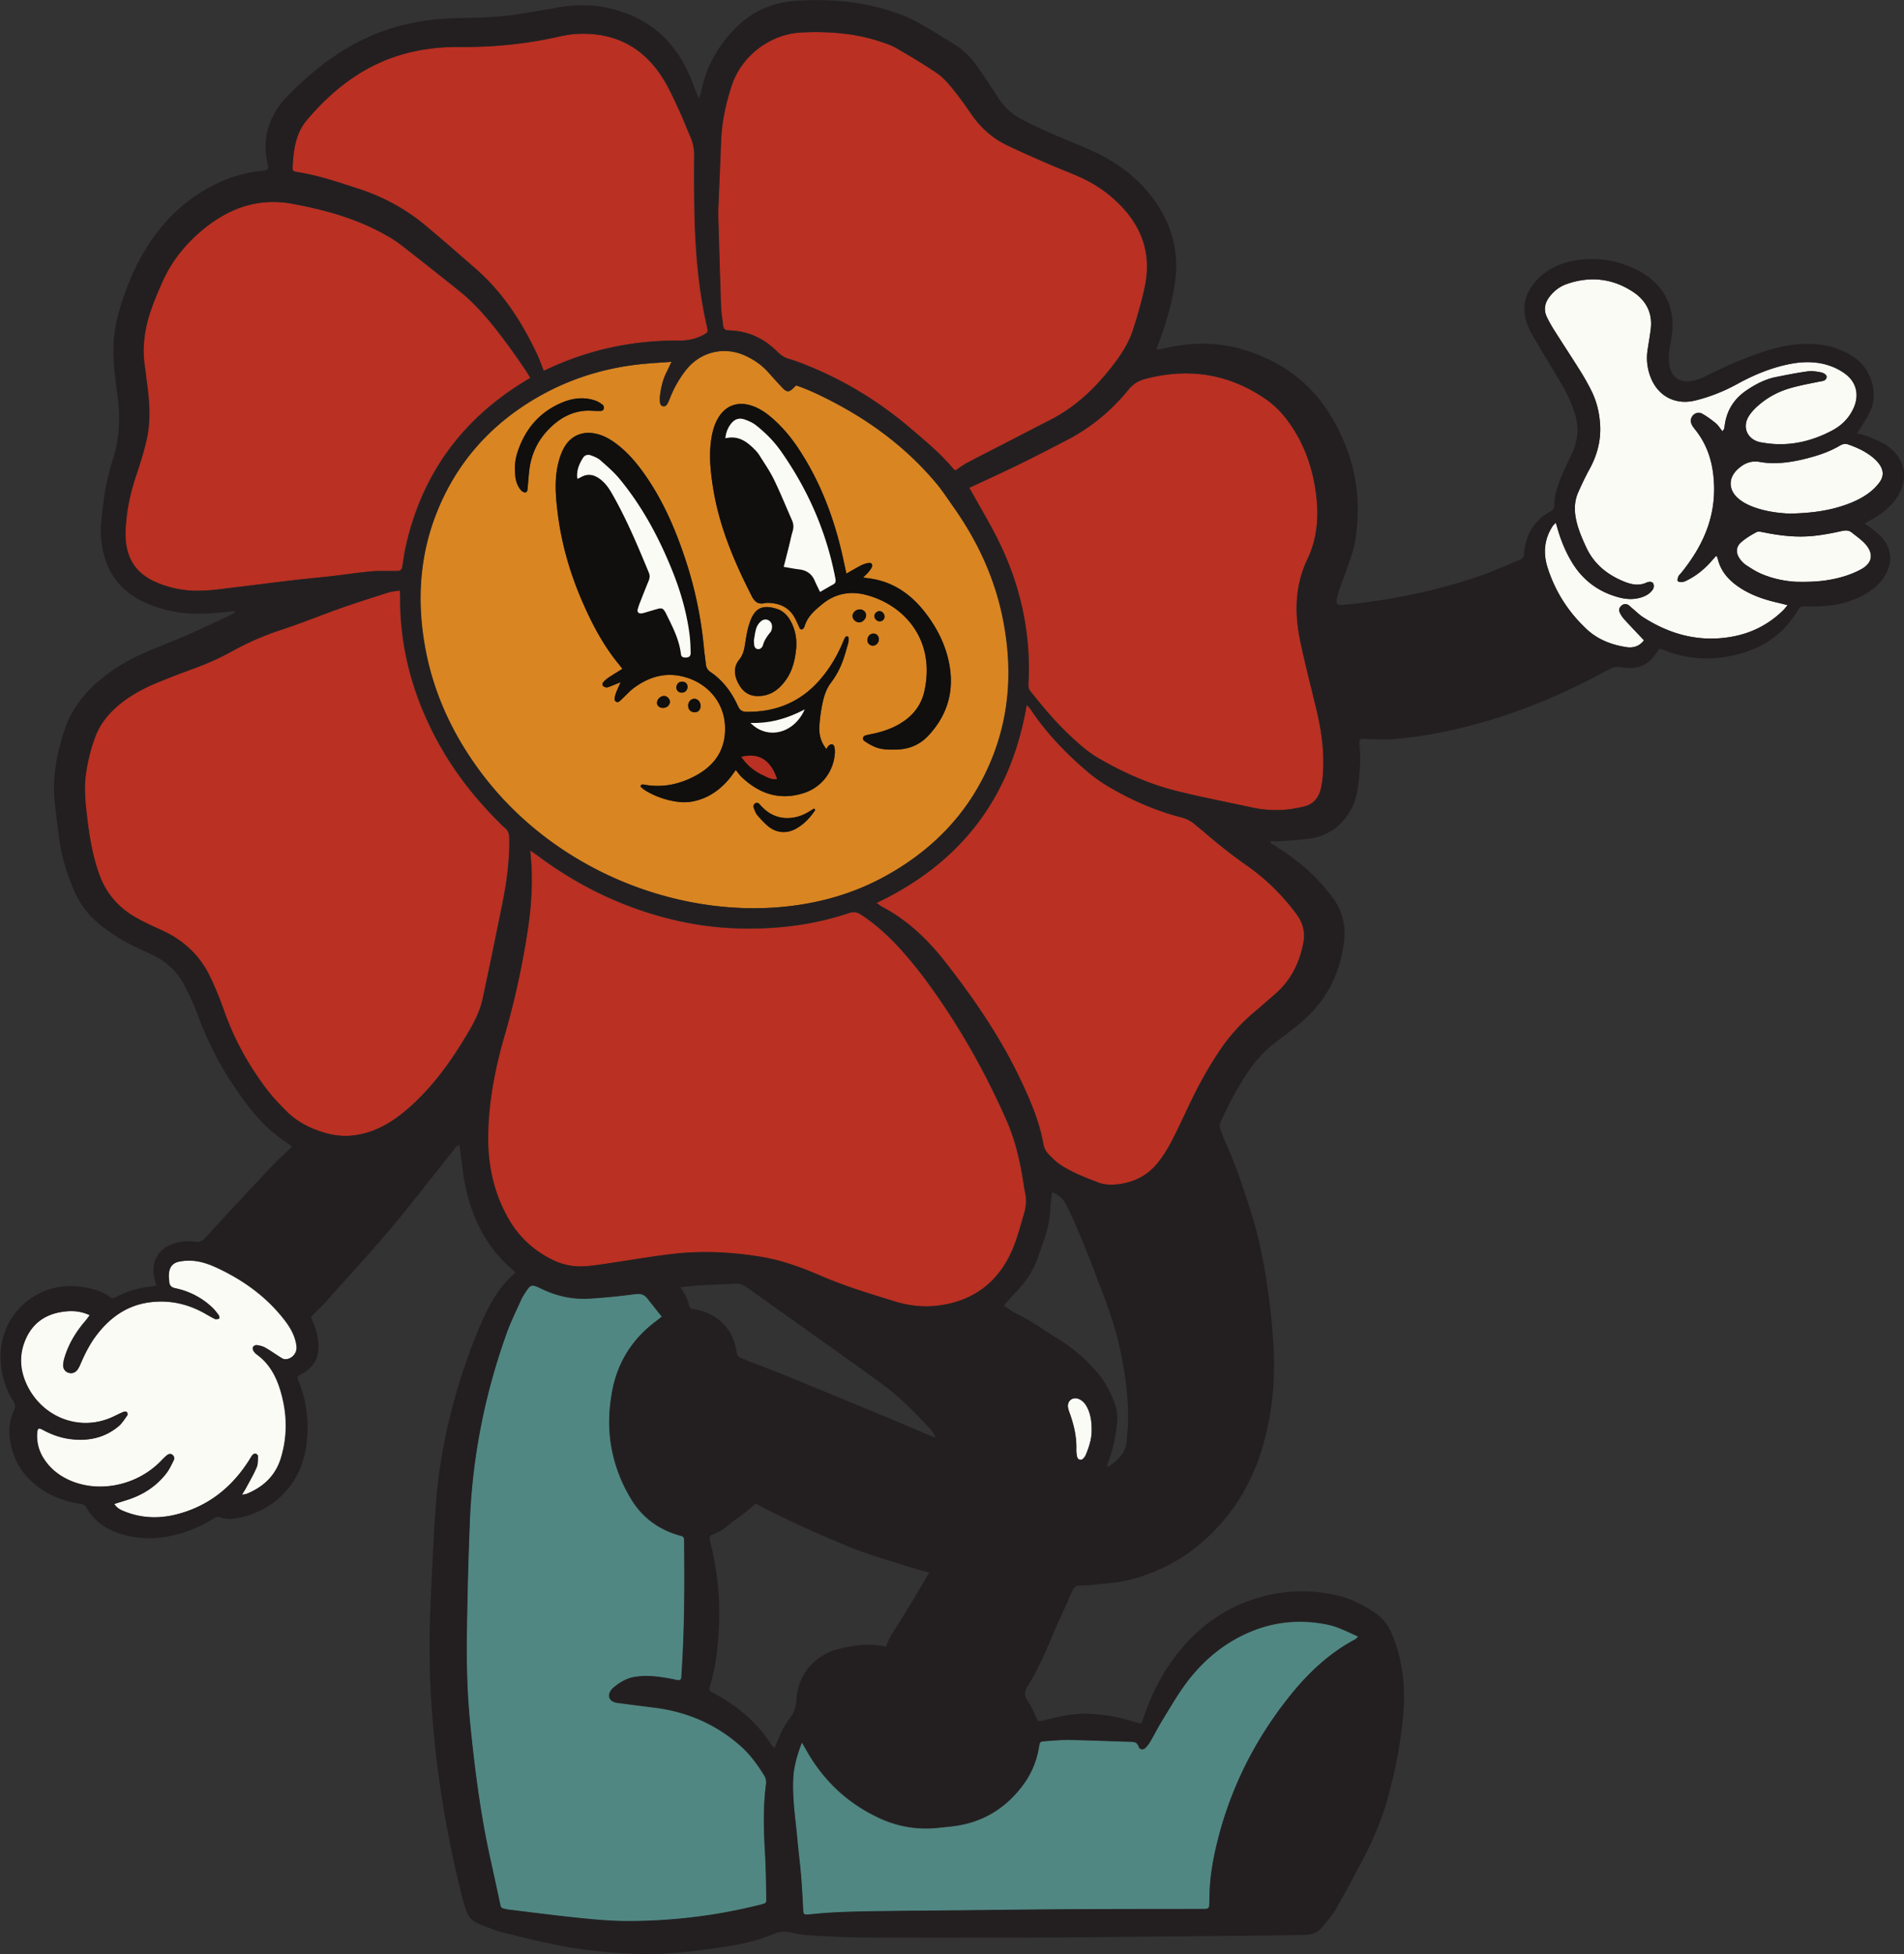 <svg xmlns="http://www.w3.org/2000/svg" width="325.658" height="334.183" viewBox="0 0 325.658 334.183"><rect x="0" y="0" width="325.658" height="334.183" fill="#333333" stroke="none"/><defs><clipPath id="a" clipPathUnits="userSpaceOnUse"><path d="M-369.182 134.32H1376.47v-350.252H-369.182Z"/></clipPath><clipPath id="b" clipPathUnits="userSpaceOnUse"><path d="M-351.634 205.391h1745.652v-350.253H-351.634Z"/></clipPath><clipPath id="c" clipPathUnits="userSpaceOnUse"><path d="M-346.215 151.39h1745.652v-350.252H-346.215Z"/></clipPath><clipPath id="d" clipPathUnits="userSpaceOnUse"><path d="M-373.625 85.555h1745.652v-350.253H-373.625Z"/></clipPath><clipPath id="e" clipPathUnits="userSpaceOnUse"><path d="M-379.029 281.577h1745.652V-68.676H-379.029Z"/></clipPath><clipPath id="f" clipPathUnits="userSpaceOnUse"><path d="M-318.457 118.276h1745.652v-350.253H-318.457Z"/></clipPath><clipPath id="g" clipPathUnits="userSpaceOnUse"><path d="M-447.722 126.252H1297.93v-350.253H-447.722Z"/></clipPath><clipPath id="h" clipPathUnits="userSpaceOnUse"><path d="M-435.518 150.705h1745.652v-350.253H-435.518Z"/></clipPath><clipPath id="i" clipPathUnits="userSpaceOnUse"><path d="M-319.058 65.928h1745.652v-350.253H-319.058Z"/></clipPath><clipPath id="j" clipPathUnits="userSpaceOnUse"><path d="M-403.108 278.084h1745.652V-72.17H-403.108Z"/></clipPath><clipPath id="k" clipPathUnits="userSpaceOnUse"><path d="M-503.81 119.038h1745.652v-350.253H-503.81Z"/></clipPath><clipPath id="l" clipPathUnits="userSpaceOnUse"><path d="M-317.43 213.217h1745.652v-350.254H-317.43Z"/></clipPath><clipPath id="m" clipPathUnits="userSpaceOnUse"><path d="M-521.36 102.701h1745.652v-350.253H-521.36Z"/></clipPath><clipPath id="n" clipPathUnits="userSpaceOnUse"><path d="M-517.202 111.953H1228.45V-238.3H-517.202Z"/></clipPath><clipPath id="o" clipPathUnits="userSpaceOnUse"><path d="M-420.821 225.785H1324.83v-350.253H-420.821Z"/></clipPath><clipPath id="p" clipPathUnits="userSpaceOnUse"><path d="M-369.338 125.055h1745.652v-350.253H-369.338Z"/></clipPath><clipPath id="q" clipPathUnits="userSpaceOnUse"><path d="M-374.655 98.232h1745.652V-252.02H-374.655Z"/></clipPath><clipPath id="r" clipPathUnits="userSpaceOnUse"><path d="M-379.747 124.914h1745.652V-225.34H-379.747Z"/></clipPath><clipPath id="s" clipPathUnits="userSpaceOnUse"><path d="M-356.863 96.534H1388.79V-253.72H-356.863Z"/></clipPath><clipPath id="t" clipPathUnits="userSpaceOnUse"><path d="M-384.794 147.881h1745.652v-350.253H-384.794Z"/></clipPath><clipPath id="u" clipPathUnits="userSpaceOnUse"><path d="M-392.01 122.725h1745.652v-350.253H-392.01Z"/></clipPath><clipPath id="v" clipPathUnits="userSpaceOnUse"><path d="M-370.771 134.44H1374.88v-350.253H-370.771Z"/></clipPath><clipPath id="w" clipPathUnits="userSpaceOnUse"><path d="M-365.897 134.645h1745.652v-350.253H-365.897Z"/></clipPath><clipPath id="x" clipPathUnits="userSpaceOnUse"><path d="M-392.177 125.906h1745.652v-350.253H-392.177Z"/></clipPath><clipPath id="y" clipPathUnits="userSpaceOnUse"><path d="M-369.1 131.947h1745.652v-350.253H-369.1Z"/></clipPath><clipPath id="z" clipPathUnits="userSpaceOnUse"><path d="M-394.371 122.98H1351.28v-350.254H-394.371Z"/></clipPath><clipPath id="A" clipPathUnits="userSpaceOnUse"><path d="M-357.928 102.894h1745.652V-247.36H-357.928Z"/></clipPath><clipPath id="B" clipPathUnits="userSpaceOnUse"><path d="M-384.131 134.841H1361.52v-350.253H-384.131Z"/></clipPath><clipPath id="C" clipPathUnits="userSpaceOnUse"><path d="M-378.8 143.28h1745.653v-350.254H-378.8Z"/></clipPath><clipPath id="D" clipPathUnits="userSpaceOnUse"><path d="M-377.672 101.456H1367.98v-350.253H-377.672Z"/></clipPath><clipPath id="E" clipPathUnits="userSpaceOnUse"><path d="M-378.572 123.497H1367.08v-350.253H-378.572Z"/></clipPath><clipPath id="F" clipPathUnits="userSpaceOnUse"><path d="M-522.024 105.691h1745.652v-350.253H-522.024Z"/></clipPath></defs><path d="M0 0c.01.492.406.886.848.846.445-.041.769-.464.741-.966-.027-.486-.329-.779-.783-.76C.301-.858-.011-.518 0 0m-1.512 2.305c.01.462.353.773.809.734.38-.032.627-.297.621-.666-.007-.457-.36-.779-.808-.736-.378.037-.63.307-.622.668M-4.001.36c.021.469.541.912.995.847.36-.052.685-.436.663-.782-.029-.439-.446-.771-.941-.749-.433.019-.734.307-.717.684m3.614 18.456A51 51 0 0 0 2.021 7.371c.061-.679.17-1.354.24-2.033.045-.437.187-.778.579-1.043C4.46 3.201 5.58 1.683 6.378-.073c.233-.514.513-.748 1.092-.755 3.74-.049 6.91 1.23 9.386 4.055 1.256 1.433 2.237 3.061 2.978 4.825.102.244.204.492.339.718.039.065.195.081.296.079.04-.001.11-.115.11-.177.003-.226.024-.465-.039-.676-.28-.942-.519-1.905-.903-2.805a10.6 10.6 0 0 0-1.302-2.263c-.675-.884-.954-1.891-1.156-2.93a20 20 0 0 1-.346-2.708c-.06-1.04.195-2.016.899-2.89.112.169.174.303.271.401.315.318.669.254.762-.147.059-.254.076-.527.058-.787-.169-2.404-1.741-4.415-4.032-5.13-3.067-.957-5.67-.082-7.929 2.067-.27.257-.482.576-.755.907-.293-.402-.502-.718-.74-1.011-1.258-1.551-2.807-2.638-4.804-3.028-.799-.156-1.587-.112-2.374.031a10.8 10.8 0 0 0-3.606 1.33c-.224.134-.427.306-.628.475-.042.035-.057.143-.037.201.02.057.094.112.157.132.067.023.15.015.223.001 2.334-.443 4.512-.002 6.594 1.102C3.486-7.68 4.864-5.584 4.726-2.615 4.595.206 2.755 2.558.022 3.493c-2.6.89-4.935.296-7.065-1.316-.451-.341-.832-.774-1.246-1.163-.193-.181-.374-.38-.587-.531-.233-.165-.579.028-.563.32.015.259.08.524.17.769.14.383.32.751.602 1.397-.608-.245-.95-.389-1.296-.52-.177-.067-.367-.161-.544-.148a.7.7 0 0 0-.456.243c-.062.078-.028.317.051.407.198.224.428.431.677.598.564.378 1.147.728 1.795 1.135-.179.232-.325.432-.482.623-1.924 2.337-3.326 4.982-4.539 7.733-1.647 3.736-2.791 7.619-3.287 11.681-.254 2.078-.426 4.162.052 6.229.16.694.392 1.396.727 2.022.896 1.673 2.498 2.311 4.333 1.828.938-.246 1.746-.731 2.504-1.311 1.464-1.12 2.625-2.52 3.668-4.024 2.268-3.275 3.829-6.888 5.077-10.649m14.265-11.25c-.124-1.479-.407-3-1.346-4.315-.908-1.272-2.061-2.102-3.711-2.055-1.22.035-1.959.747-2.451 1.751-.479.978-.552 2.013.167 2.899.435.537.61 1.115.719 1.752.109.635.192 1.276.333 1.904.115.515.257 1.033.459 1.519.622 1.49 1.576 1.919 3.338 1.353.743-.239 1.299-.766 1.695-1.449.586-1.013.836-2.107.797-3.359m10.017 3.948c.028.33.404.625.727.569a.704.704 0 0 0 .567-.742c-.035-.371-.339-.606-.714-.552-.334.049-.609.392-.58.725m.565-3.056c-.011-.449-.368-.811-.788-.798a.706.706 0 0 0-.677.754c.021.458.359.798.791.797.392-.001.683-.326.674-.753M2.992 34.32c.144.868.376 1.704.816 2.47.956 1.667 2.54 2.251 4.378 1.635.953-.319 1.763-.873 2.517-1.517 1.367-1.167 2.501-2.536 3.489-4.032 2.665-4.038 4.379-8.471 5.487-13.157.216-.915.405-1.836.622-2.821.75.422 1.332.777 1.94 1.081.298.15.638.238.969.298.285.051.497-.261.366-.53a3.2 3.2 0 0 0-.44-.653c-.186-.221-.407-.412-.694-.698.619-.095 1.102-.145 1.574-.245 2.736-.58 4.805-2.17 6.468-4.344 1.328-1.736 2.334-3.652 2.856-5.776.917-3.731.134-7.068-2.513-9.908-1.12-1.202-2.533-1.77-4.161-1.798-.91-.015-1.833-.018-2.691.336a7.2 7.2 0 0 0-1.374.773c-.291.204-.195.602.153.704.435.127.887.193 1.328.299 1.453.347 2.814.894 3.996 1.833a6.16 6.16 0 0 1 2.243 3.601c1.445 6.681-2.763 11.126-7.623 12.327-1.956.483-3.845.13-5.468-1.197-.976-.797-1.931-1.602-2.302-2.883a.74.74 0 0 0-.258-.356c-.06-.046-.227-.018-.299.038-.079.062-.103.193-.151.294-.195.409-.365.832-.59 1.224-.735 1.275-1.908 1.781-3.324 1.828a1.7 1.7 0 0 1-.454-.029c-.831-.201-1.303.131-1.691.891-2.272 4.442-4.2 9.002-4.978 13.971-.329 2.103-.544 4.214-.191 6.341m18.097-22.875c-.014.439.374.822.877.865.435.038.842-.3.862-.715.021-.432-.385-.904-.813-.943-.466-.043-.911.339-.926.793m-7.17-27.213c-1.293-.751-2.662-.618-3.786.368-.453.398-.862.852-1.259 1.309-.167.193-.271.451-.368.694-.113.282-.232.618.08.828.344.231.543-.083.745-.304 1.065-1.167 2.379-1.731 3.959-1.548.833.097 1.611.404 2.322.861.179.115.362.222.544.334l.148-.192c-.629-.945-1.389-1.772-2.385-2.35M-20.399 30.08c-.085-.753-.131-1.51-.201-2.264-.022-.226-.052-.515-.334-.504-.189.008-.42.158-.548.314-.418.51-.629 1.126-.695 1.775-.1.985-.068 1.966.234 2.925.963 3.064 2.843 5.317 5.846 6.549 1.37.562 2.791.709 4.217.206.347-.122.672-.341.96-.573.104-.084.117-.352.079-.513-.025-.101-.22-.22-.344-.227-.377-.021-.756.009-1.134.019-2.154.138-3.907-.734-5.404-2.197-1.545-1.513-2.433-3.361-2.676-5.51m17.607 12.647c.187.364.353.74.64 1.344-1.43-.107-2.637-.17-3.838-.293-4.783-.492-9.288-1.888-13.448-4.304-6.017-3.494-10.396-8.439-12.93-14.943-2.107-5.411-2.448-11.006-1.483-16.689 1.058-6.225 3.672-11.782 7.484-16.78 9.275-12.161 24.765-18.291 38.72-16.89 4.622.465 9.008 1.734 13.075 4 6.209 3.461 10.847 8.362 13.528 15.001 2.377 5.886 2.633 11.942 1.369 18.115-1.068 5.217-3.288 9.912-6.351 14.235-.702.99-1.363 2.016-2.14 2.944-3.731 4.46-8.286 7.885-13.432 10.548-1.482.766-2.986 1.487-4.549 2.023-.09-.068-.158-.106-.207-.159-.712-.765-.973-.783-1.643-.067q-.893.957-1.763 1.936c-.797.893-1.761 1.554-2.834 2.064-2.726 1.296-5.81.589-7.688-1.767a14.1 14.1 0 0 1-2-3.43c-.101-.245-.189-.497-.307-.734-.136-.271-.293-.59-.657-.513-.363.077-.384.433-.403.736-.015.226-.004.456.026.681.134 1.02.357 2.016.831 2.942" clip-path="url(#a)" style="fill:#d98522;fill-opacity:1;fill-rule:nonzero;stroke:none" transform="matrix(1.333 0 0 -1.333 117.704 120.618)"/><path d="M0 0a8.3 8.3 0 0 1 2.591-.823c1.183-.167 2.354-.02 3.516.145 3.006.425 5.998.955 9.01 1.332 3.942.494 7.882.323 11.799-.329 2.678-.445 5.203-1.381 7.68-2.452 3.073-1.327 6.271-2.288 9.46-3.27 1.942-.598 3.925-.785 5.963-.469 4.068.631 7.024 2.816 8.809 6.454.812 1.652 1.267 3.488 1.796 5.267.258.865.341 1.785.148 2.705-.148.705-.238 1.421-.36 2.131-.419 2.438-1.008 4.829-2.006 7.102-2.68 6.103-5.936 11.882-9.831 17.292a58 58 0 0 1-3.323 4.191c-1.624 1.865-3.419 3.554-5.493 4.931-.521.346-.97.441-1.583.235-3.29-1.106-6.675-1.715-10.144-1.919-4.046-.237-8.04.048-11.989.956C9.511 44.98 3.59 47.788-1.77 51.798c-.269.201-.552.381-.974.672.068-.9.136-1.576.167-2.254.125-2.819-.117-5.623-.554-8.397a106 106 0 0 0-2.903-13.106c-1.221-4.204-2.061-8.484-2.109-12.883-.042-3.788.734-7.379 2.655-10.694C-4.17 2.862-2.335 1.175 0 0" clip-path="url(#b)" style="fill:#ba3022;fill-opacity:1;fill-rule:nonzero;stroke:none" transform="matrix(1.333 0 0 -1.333 94.307 215.378)"/><path d="M0 0c-.009.586-.132 1.024-.593 1.381-.238.185-.442.415-.658.629-3.503 3.474-6.452 7.359-8.653 11.786-2.696 5.42-4.155 11.14-4.096 17.218.002.222-.029.445-.053.801-.581-.102-1.042-.131-1.47-.267-2.023-.644-4.049-1.284-6.051-1.99-2.54-.896-5.035-1.924-7.593-2.764a36.3 36.3 0 0 1-6.359-2.755 34.4 34.4 0 0 0-4.974-2.25 132 132 0 0 1-4.461-1.718c-1.694-.686-3.314-1.518-4.763-2.648-1.523-1.187-2.753-2.608-3.434-4.447a22.8 22.8 0 0 1-1.166-4.626c-.261-1.786-.101-3.557.106-5.333.299-2.566.695-5.1 1.565-7.558.783-2.209 2.127-3.918 4.052-5.193.63-.417 1.311-.762 1.987-1.104.71-.36 1.443-.675 2.165-1.012 2.713-1.267 4.78-3.211 6.061-5.925a42 42 0 0 0 1.696-4.096c1.319-3.802 3.228-7.279 5.672-10.462.713-.928 1.543-1.774 2.367-2.61 1.421-1.441 3.179-2.317 5.107-2.859a9.24 9.24 0 0 1 4.727-.088c2.516.606 4.55 2.046 6.408 3.757 3.018 2.779 5.322 6.117 7.369 9.641.725 1.249 1.335 2.567 1.637 3.986A982 982 0 0 1-.824-8.026C-.297-5.381.039-2.711 0 0" clip-path="url(#c)" style="fill:#ba3022;fill-opacity:1;fill-rule:nonzero;stroke:none" transform="matrix(1.333 0 0 -1.333 87.08 143.378)"/><path d="M0 0c.046-.452.27-.685.738-.668.151.006.303-.019.455-.029 2.308-.148 4.226-1.14 5.831-2.757.418-.422.873-.713 1.431-.874.29-.084.581-.171.865-.275 5.481-1.993 10.403-4.921 14.837-8.713 1.906-1.63 3.833-3.223 5.438-5.165.046-.055.122-.087.232-.162.533.354.983.71 1.481.974 1.677.887 3.372 1.74 5.058 2.609 1.888.973 3.772 1.954 5.664 2.921 3.248 1.66 5.801 4.121 8.001 6.976 1.093 1.418 2.068 2.93 2.612 4.644.585 1.842 1.127 3.708 1.513 5.599.773 3.793-.227 7.134-2.859 9.978a16.6 16.6 0 0 1-5.315 3.85c-1.414.645-2.875 1.187-4.301 1.81-1.772.774-3.546 1.546-5.286 2.388-1.883.911-3.381 2.285-4.566 4.015-.751 1.095-1.523 2.181-2.363 3.207-.596.728-1.24 1.472-2.007 1.995-1.691 1.151-3.458 2.198-5.229 3.225-.649.376-1.387.613-2.106.849-3.255 1.071-6.611 1.309-10.011 1.155-4.059-.184-7.773-3.014-9.022-6.884C.366 28.42-.146 26.13-.24 23.76c-.119-2.958-.246-5.916-.365-8.874a15 15 0 0 1 0-1.138c.113-3.793.219-7.586.354-11.379C-.223 1.578-.081.79 0 0" clip-path="url(#d)" style="fill:#ba3022;fill-opacity:1;fill-rule:nonzero;stroke:none" transform="matrix(1.333 0 0 -1.333 123.628 55.597)"/><path d="M0 0c-.175 2.96-.262 5.915.123 8.864.057.44-.019.819-.253 1.189-.833 1.319-1.727 2.583-2.899 3.638-3.211 2.89-6.984 4.505-11.25 5.03q-2.313.287-4.625.593a2 2 0 0 0-.546.143c-.515.235-.7.724-.455 1.224.098.2.233.402.401.544.821.694 1.715 1.243 2.808 1.415 1.567.246 3.104.032 4.639-.254.261-.049.519-.111.78-.162.316-.062.521.039.542.388.01.152.011.304.021.455.38 5.573.393 11.152.337 16.734q0 .227-.007.455c-.009.254-.118.425-.384.483-.185.04-.366.1-.547.157-2.452.77-4.413 2.237-5.759 4.397a19.3 19.3 0 0 0-2.627 6.756c-.43 2.339-.36 4.691.045 7.026.668 3.843 2.59 6.923 5.728 9.245.207.153.405.319.686.541-.647.816-1.261 1.579-1.863 2.35-.419.538-.919.627-1.6.539a83 83 0 0 0-5.888-.575c-2.119-.122-4.152.331-6.072 1.254-1.337.641-1.402.62-2.222-.664-.142-.224-.288-.45-.395-.691-.631-1.421-1.335-2.817-1.86-4.276-2.779-7.733-4.392-15.71-4.739-23.922-.203-4.816-.316-9.638-.393-14.458-.062-3.91.032-7.825.419-11.718.57-5.742 1.292-11.466 2.529-17.111.43-1.965.865-3.928 1.279-5.896.147-.699.122-.707.817-.857.185-.04.374-.066.562-.088 3.016-.36 6.027-.757 9.048-1.062 2.001-.202 4.016-.379 6.023-.376 5.754.01 11.435.694 17.019 2.111.727.184.756.184.742.888C.128-3.793.112-1.894 0 0" clip-path="url(#e)" style="fill:#508783;fill-opacity:1;fill-rule:nonzero;stroke:none" transform="matrix(1.333 0 0 -1.333 130.833 316.96)"/><path d="M0 0c1.696.198 3.397.35 5.093.544 1.658.19 3.309.448 4.97.597 1.017.091 2.046.024 3.07.044.749.014.831.099.949.828.115.712.202 1.43.356 2.133q2.937 13.47 14.548 20.91c.445.285.899.559 1.469.912-.247.401-.43.728-.641 1.036-.645.939-1.282 1.883-1.956 2.801-1.958 2.665-3.97 5.287-6.583 7.366-2.465 1.962-4.93 3.925-7.419 5.856-.657.51-1.38.943-2.108 1.349-3.69 2.063-7.714 3.158-11.831 3.917-4.421.815-8.245-.587-11.607-3.414-2.147-1.805-3.884-3.953-5.039-6.528-.543-1.21-1.065-2.435-1.498-3.688-.802-2.324-1.163-4.711-.799-7.174.128-.863.223-1.731.337-2.596.308-2.348.416-4.701-.133-7.021-.357-1.511-.827-2.999-1.32-4.473-.766-2.284-1.257-4.628-1.348-7.022-.131-3.399 1.239-5.515 4.064-6.693a13.2 13.2 0 0 1 4.3-1.005c1.988-.121 3.938.207 5.896.438C-4.819-.598-2.412-.282 0 0" clip-path="url(#f)" style="fill:#ba3022;fill-opacity:1;fill-rule:nonzero;stroke:none" transform="matrix(1.333 0 0 -1.333 50.07 99.225)"/><path d="M0 0c-.774 3.636-.763 7.227.892 10.689 1.267 2.65 1.473 5.466 1.103 8.35-.436 3.412-1.546 6.56-3.599 9.35-.818 1.111-1.769 2.079-2.909 2.86-4.744 3.25-9.893 4.01-15.421 2.554a3.93 3.93 0 0 1-2.141-1.377c-2.187-2.676-4.795-4.857-7.873-6.45-2.021-1.047-4.04-2.098-6.084-3.098-2.106-1.03-4.242-2-6.475-3.049.156-.269.31-.527.457-.79.979-1.754 2.004-3.485 2.927-5.269 2.072-4.011 3.452-8.246 3.998-12.744.247-2.041.331-4.082.215-6.134-.023-.414-.039-.798.263-1.175 1.523-1.894 3.064-3.77 4.833-5.445 1.242-1.176 2.508-2.334 3.997-3.188 3.106-1.779 6.362-3.246 9.837-4.117 3.199-.803 6.444-1.421 9.668-2.125a14.7 14.7 0 0 1 4.301-.305c.827.065 1.655.219 2.463.414 1.132.273 1.833 1.045 2.126 2.156.144.546.221 1.116.272 1.681.259 2.867-.116 5.681-.774 8.465C1.387-5.83.624-2.93 0 0" clip-path="url(#g)" style="fill:#ba3022;fill-opacity:1;fill-rule:nonzero;stroke:none" transform="matrix(1.333 0 0 -1.333 222.424 109.86)"/><path d="M0 0c-.459.398-.939.771-1.402 1.163-.501.425-1.064.695-1.707.861-3.218.828-6.241 2.145-9.106 3.811a19.7 19.7 0 0 0-2.886 2.019c-2.782 2.373-5.315 4.984-7.343 8.051-.115.174-.286.31-.49.526-2.01-11.826-8.389-20.225-19.271-25.395.327-.224.529-.392.756-.512 3.215-1.703 5.785-4.152 8.008-6.985 3.735-4.758 7.141-9.725 9.736-15.219 1.236-2.617 2.381-5.253 2.894-8.121.096-.538.312-1.025.696-1.408.453-.453.9-.933 1.427-1.287 1.522-1.023 3.235-1.668 4.932-2.326a4.6 4.6 0 0 1 1.785-.284c2.348.089 4.372.954 5.864 2.813a16 16 0 0 1 1.669 2.571c.829 1.578 1.572 3.202 2.338 4.812 1.143 2.403 2.406 4.736 3.893 6.947a23.8 23.8 0 0 0 4.467 4.988c.93.78 1.84 1.586 2.755 2.385 1.936 1.693 3.011 3.852 3.527 6.349.297 1.437.035 2.649-.849 3.843-1.78 2.407-3.872 4.479-6.312 6.193A67 67 0 0 0 0 0" clip-path="url(#h)" style="fill:#ba3022;fill-opacity:1;fill-rule:nonzero;stroke:none" transform="matrix(1.333 0 0 -1.333 206.152 142.464)"/><path d="M0 0c2.715-.422 5.3-1.314 7.897-2.164 3.139-1.029 5.993-2.586 8.524-4.703 2.183-1.827 4.328-3.701 6.471-5.576 3.494-3.059 5.923-6.885 7.878-11.044.288-.613.502-1.261.794-2.001l.827.374c5.26 2.413 10.795 3.551 16.569 3.505 1.142-.009 2.166.211 3.152.757.514.284.543.274.45.862-.03.187-.086.369-.126.555-1.015 4.615-1.405 9.301-1.51 14.013a255 255 0 0 0-.041 7.516 5.8 5.8 0 0 1-.485 2.429c-.486 1.113-.911 2.253-1.424 3.353-.625 1.34-1.227 2.703-1.992 3.963-2.558 4.213-6.348 6.17-11.268 5.889-.791-.045-1.581-.207-2.358-.378a55 55 0 0 0-12.432-1.288c-2.626.026-5.226-.269-7.76-1.033-4.902-1.479-8.731-4.507-11.984-8.333C-.267 4.992-.551 2.858-.658.71-.685.163-.599.093 0 0" clip-path="url(#i)" style="fill:#ba3022;fill-opacity:1;fill-rule:nonzero;stroke:none" transform="matrix(1.333 0 0 -1.333 50.873 29.428)"/><path d="M0 0c-.603-.071-1.207-.131-1.811-.197a14.13 14.13 0 0 0-7.652 1.266c-4.048 1.889-7.146 4.813-9.33 8.708-.183.326-.373.649-.56.973-.588-1.526-1.036-3-1.121-4.561-.142-2.631.286-5.222.52-7.826.136-1.51.334-3.015.463-4.526.12-1.399.194-2.801.27-4.203.054-.997-.073-1.058 1.147-.931 3.101.32 6.213.353 9.325.393 2.808.037 5.617.057 8.426.085 5.2.052 10.399.123 15.599.153 5.542.031 11.084.025 16.626.036.19.001.38.001.569.01.264.013.424.15.44.417q.025.455.027.91c.01 1.906.245 3.792.636 5.649 1.591 7.564 4.869 14.349 9.692 20.367 2.337 2.917 5.035 5.474 8.388 7.245.118.062.198.194.364.363-.833.375-1.581.741-2.353 1.049a9.3 9.3 0 0 1-1.628.499c-3.203.644-6.352.428-9.4-.756-3.565-1.385-6.425-3.729-8.692-6.766-1.131-1.514-2.073-3.171-3.068-4.784-.537-.871-.995-1.79-1.509-2.676a4 4 0 0 0-.612-.815c-.327-.33-.746-.29-.904.15-.182.506-.497.587-.948.6-2.617.075-5.233.189-7.85.238-1.06.019-2.123-.074-3.181-.155-.694-.053-.706-.082-.826-.811a11.1 11.1 0 0 0-2.21-5.056C6.59 2.142 3.66.431 0 0" clip-path="url(#j)" style="fill:#508783;fill-opacity:1;fill-rule:nonzero;stroke:none" transform="matrix(1.333 0 0 -1.333 162.938 312.302)"/><path d="M0 0c-1.281.901-2.236 2.043-2.578 3.62-.018.082-.098.152-.183.279-.272-.307-.493-.562-.719-.812-.822-.909-1.755-1.678-2.845-2.245-.234-.122-.478-.254-.732-.298-.203-.036-.5-.015-.62.111-.091.094-.013.414.071.596.093.199.28.354.423.532C-4.572 5.04-2.892 8.609-3.03 12.928c-.084 2.641-.728 5.007-2.365 7.087-.164.209-.336.417-.461.648-.213.395-.216.805.061 1.179.264.356.781.538 1.222.294.622-.345 1.206-.774 1.757-1.226.314-.257.532-.632.855-1.03.172.225.206.25.212.28.032.147.064.295.083.445.247 1.919 1.182 3.414 2.776 4.501 1.168.796 2.408 1.447 3.807 1.727 1.337.266 2.676.533 4.024.721.548.076 1.135-.002 1.685-.11.56-.11.853-.415.778-.681-.129-.457-.543-.441-.916-.517-1.223-.252-2.457-.474-3.656-.814-1.433-.405-2.765-1.072-3.919-2.023-.549-.453-1.09-.972-1.468-1.567-.918-1.445-.212-3.014 1.444-3.374.111-.024.225-.036.337-.055 3.157-.551 6.111.084 8.906 1.565 1.24.657 2.189 1.616 2.764 2.921.721 1.637.345 3.266-1.096 4.343a7.3 7.3 0 0 1-1.792.966c-1.717.64-3.488.651-5.273.304-2.409-.468-4.655-1.401-6.784-2.57a22 22 0 0 0-5.373-2.114c-2.469-.61-4.677.455-5.674 2.797a6.75 6.75 0 0 0-.464 3.679c.132.901.301 1.797.408 2.701.244 2.061-.609 3.657-2.286 4.76-2.641 1.737-5.504 2.034-8.49 1.001-.879-.304-1.602-.859-2.18-1.59-.643-.812-.823-1.71-.37-2.661.293-.615.641-1.206 1.005-1.781 1.096-1.732 2.225-3.442 3.311-5.18.502-.803.966-1.634 1.39-2.48.688-1.375 1.034-2.847 1.122-4.38.116-2.03-.389-3.902-1.361-5.676a40 40 0 0 1-1.445-2.962c-.475-1.071-.53-2.188-.309-3.345.252-1.321.777-2.529 1.338-3.736 1.003-2.156 2.716-3.515 4.863-4.386.93-.377 1.892-.579 2.87-.125q.105.048.215.075c.286.067.569.018.674-.264a.82.82 0 0 0-.045-.626c-.323-.543-.845-.856-1.434-1.057-.93-.317-1.893-.29-2.812-.061-2.66.665-4.744 2.179-6.164 4.528-.826 1.366-1.433 2.844-1.869 4.385-.056.199-.117.396-.209.702-.19-.201-.306-.293-.384-.41-1.101-1.669-1.262-3.469-.671-5.34.969-3.068 2.661-5.698 5-7.895 1.426-1.338 3.191-2.021 5.105-2.318.922-.143 1.7.133 2.263.878-.896.951-1.76 1.848-2.596 2.77a3.3 3.3 0 0 0-.535.859c-.14.311.001.599.245.813.249.219.555.278.844.104.223-.135.406-.334.609-.502.437-.363.843-.773 1.317-1.078 2.88-1.848 5.998-2.899 9.463-2.725 3.27.164 6.138 1.284 8.501 3.592.184.179.336.39.578.675-.496.124-.886.228-1.28.318C3.297-1.693 1.546-1.088 0 0" clip-path="url(#k)" style="fill:#fbfbf5;fill-opacity:1;fill-rule:nonzero;stroke:none" transform="matrix(1.333 0 0 -1.333 297.207 100.241)"/><path d="M0 0c-2.316 3.022-5.307 5.173-8.731 6.766-.935.434-1.906.78-2.93.88a6.5 6.5 0 0 1-1.912-.094c-.86-.174-1.271-.729-1.334-1.616-.023-.337.02-.68.052-1.019.044-.478.3-.691.793-.794a9.7 9.7 0 0 0 4.688-2.432c.33-.306.607-.675.878-1.037.075-.101.043-.283.061-.427C-8.612.21-8.819.126-8.959.19c-.446.205-.869.461-1.298.704-2.218 1.256-4.601 1.776-7.123 1.436-2.911-.393-5.12-1.98-6.855-4.287-.779-1.038-1.371-2.182-1.89-3.367-.136-.312-.264-.634-.448-.918-.294-.452-.737-.605-1.175-.466-.451.143-.722.51-.694 1.049.017.335.099.674.199.997.534 1.732 1.464 3.24 2.641 4.608.189.22.352.462.557.734-1.184.566-2.356.604-3.523.43-2.424-.362-4.091-1.707-4.914-4.034-.626-1.77-.472-3.517.293-5.208 1.936-4.277 6.886-6.297 11.272-4.153.409.2.817.403 1.239.572.113.045.327.015.4-.066.076-.084.103-.319.039-.406-.353-.486-.675-1.025-1.128-1.402-1.801-1.498-3.919-1.921-6.197-1.622-1.252.164-2.425.597-3.537 1.202-.497.27-.659.174-.7-.404a5.3 5.3 0 0 1 .808-3.259c.833-1.33 2.01-2.259 3.44-2.876 3.762-1.623 8.532-.615 11.561 2.436.267.269.524.551.815.793.205.17.461.29.724.079a.56.56 0 0 0 .164-.72c-.288-.573-.557-1.172-.947-1.673-1.297-1.665-3.005-2.757-5.011-3.391-.531-.168-1.063-.332-1.667-.521.396-.626.978-.835 1.527-1.042 2.087-.789 4.234-.85 6.378-.319 4.071 1.007 7.133 3.414 9.375 6.915.163.255.304.528.496.76.078.094.28.161.393.128.116-.033.276-.207.272-.314-.021-.484.014-1.011-.169-1.439-.384-.902-.889-1.753-1.352-2.621-.131-.247-.287-.481-.527-.88.323.055.47.054.595.106 2.151.879 3.718 2.329 4.413 4.598.894 2.921.802 5.847-.082 8.745-.54 1.769-1.401 3.361-2.94 4.495a1.8 1.8 0 0 0-.474.484c-.088.142-.148.382-.086.514.062.131.307.272.449.251.367-.054.755-.135 1.074-.313.66-.369 1.278-.814 1.921-1.216.189-.118.396-.268.604-.283.801-.06 1.556.661 1.547 1.476-.003.335-.078.677-.169 1.002C1.072-1.568.581-.758 0 0" clip-path="url(#l)" style="fill:#fbfbf5;fill-opacity:1;fill-rule:nonzero;stroke:none" transform="matrix(1.333 0 0 -1.333 48.701 225.812)"/><path d="M0 0c-.978.873-2.14 1.415-3.365 1.844-.391.137-.723.063-1.074-.146C-5.753.917-7.193.437-8.663.062c-1.993-.509-4.022-.816-6.074-.456-1.18.206-2.076-.235-2.872-.993-1.164-1.108-1.114-2.614.102-3.672.667-.58 1.459-.947 2.29-1.228 1.375-.463 2.797-.664 4.303-.739 2.143.042 4.327.234 6.45.879 1.423.434 2.787 1.001 3.958 1.936.438.349.841.768 1.17 1.221.551.76.504 1.563-.055 2.318A4.6 4.6 0 0 1 0 0" clip-path="url(#m)" style="fill:#fbfbf5;fill-opacity:1;fill-rule:nonzero;stroke:none" transform="matrix(1.333 0 0 -1.333 320.608 78.459)"/><path d="M0 0c-1.218-.273-2.452-.51-3.693-.635-2.129-.216-4.241.021-6.333.451-.32.066-.726.158-.978.024-.696-.371-1.387-.791-1.975-1.31-.644-.568-.667-1.345-.173-2.059.212-.307.478-.607.785-.811.627-.419 1.27-.837 1.958-1.137 1.654-.723 3.413-.997 4.543-1.042 2.345-.056 4.007.125 5.624.554.943.25 1.886.604 2.737 1.078 1.407.784 1.581 1.987.501 3.205-.496.559-1.141.988-1.727 1.465C.892.09.496.111 0 0" clip-path="url(#n)" style="fill:#fbfbf5;fill-opacity:1;fill-rule:nonzero;stroke:none" transform="matrix(1.333 0 0 -1.333 315.064 90.795)"/><path d="M0 0a5 5 0 0 1-.385 1.261c-.245.527-.569.983-1.122 1.227-.762.337-1.512-.17-1.434-.998.032-.332.169-.657.281-.977.502-1.438.837-2.903.798-4.44a4 4 0 0 1 .1-1.01c.096-.389.529-.495.797-.209.151.161.278.362.36.567q.151.369.281.744c.13.374.241.753.318 1.141.078.387.121.782.116 1.188A7.6 7.6 0 0 1 0 0" clip-path="url(#o)" style="fill:#fbfbf5;fill-opacity:1;fill-rule:nonzero;stroke:none" transform="matrix(1.333 0 0 -1.333 186.556 242.57)"/><path d="M0 0c.114-.824.145-1.663.165-2.496.011-.491-.222-.655-.727-.641-.31.008-.483.14-.521.467-.215 1.849-1.066 3.466-1.871 5.1-.033.068-.06.14-.099.205-.337.57-.463.624-1.1.448-.438-.12-.872-.257-1.309-.382-.218-.063-.435-.14-.658-.169-.39-.051-.594.163-.502.526.074.293.179.58.29.862.358.918.716 1.837 1.095 2.747.153.368.198.709.04 1.091-1.44 3.469-2.885 6.935-4.763 10.198-.4.694-.856 1.331-1.52 1.818-.782.575-1.567.722-2.434.231-.126-.071-.261-.126-.457-.219-.145 1.064.238 1.913.744 2.717.232.368.645.426 1.019.285.421-.158.869-.336 1.198-.627.851-.751 1.723-1.501 2.442-2.372 2.927-3.543 5.07-7.549 6.781-11.796C-1.149 5.414-.38 2.757 0 0m11.236-18.698c-.683-.132-1.228.221-1.774.474a6.7 6.7 0 0 0-2.797 2.357c2.25.56 3.767-.415 4.571-2.831m3.558 8.912c-1.399-3.124-4.801-3.931-6.956-1.727 2.467-.087 4.681.536 6.956 1.727M-9.287 24.223c-.758.58-1.567 1.065-2.504 1.311-1.836.483-3.437-.155-4.333-1.828-.335-.626-.567-1.328-.728-2.022-.477-2.066-.306-4.151-.052-6.229.496-4.062 1.64-7.944 3.287-11.681 1.213-2.751 2.616-5.396 4.539-7.732.157-.191.304-.392.483-.624-.649-.407-1.232-.757-1.796-1.135a3.5 3.5 0 0 1-.677-.598c-.078-.089-.112-.329-.05-.407a.7.7 0 0 1 .455-.243c.178-.012.367.081.544.148.347.131.688.275 1.297.521-.282-.647-.462-1.015-.603-1.398a2.8 2.8 0 0 1-.169-.769c-.017-.292.329-.485.562-.32.214.151.395.35.587.531.415.389.796.822 1.247 1.164 2.129 1.611 4.465 2.205 7.064 1.315C2.599-6.708 4.44-9.06 4.571-11.88c.138-2.969-1.241-5.066-3.834-6.441-2.082-1.105-4.261-1.546-6.595-1.103a.5.5 0 0 1-.223 0c-.062-.021-.137-.076-.157-.133s-.005-.166.037-.201c.201-.169.404-.341.629-.475a10.8 10.8 0 0 1 3.605-1.33c.788-.142 1.576-.187 2.375-.031 1.996.39 3.545 1.478 4.804 3.029.237.292.447.608.739 1.01.273-.331.485-.649.756-.907 2.258-2.149 4.862-3.024 7.929-2.067 2.291.715 3.863 2.726 4.031 5.13.018.261.002.534-.058.787-.093.402-.446.465-.761.148-.098-.099-.16-.233-.271-.401-.705.873-.959 1.85-.9 2.89.052.906.172 1.815.346 2.707.203 1.039.481 2.046 1.157 2.93.525.687.962 1.466 1.302 2.263.383.901.623 1.863.903 2.806.062.211.041.449.039.675-.001.063-.07.176-.111.177-.101.003-.256-.014-.295-.079-.136-.226-.237-.474-.34-.718-.741-1.764-1.722-3.392-2.978-4.825-2.475-2.824-5.645-4.104-9.385-4.055-.579.007-.86.242-1.093.755-.798 1.756-1.918 3.275-3.537 4.368-.393.265-.535.606-.579 1.043-.07.679-.179 1.354-.241 2.033A51 51 0 0 1-.542 9.55c-1.249 3.761-2.809 7.374-5.078 10.649-1.043 1.505-2.203 2.904-3.667 4.024" clip-path="url(#p)" style="fill:#100f0d;fill-opacity:1;fill-rule:nonzero;stroke:none" transform="matrix(1.333 0 0 -1.333 117.911 108.263)"/><path d="M0 0c.476.626 1.06.831 1.803.566.494-.176.999-.398 1.407-.717a18 18 0 0 0 1.926-1.756c.521-.547.989-1.153 1.421-1.773 3.333-4.788 5.632-10.023 6.779-15.752.037-.185.076-.371.101-.558.033-.244-.036-.438-.27-.568-.559-.312-1.112-.635-1.719-.983-.234.49-.476.956-.682 1.437-.381.888-1.05 1.345-2.002 1.456-.632.073-1.258.204-1.977.324.246.965.47 1.834.688 2.705.156.624.276 1.259.463 1.873.154.504.109.958-.1 1.429-.769 1.731-1.474 3.493-2.304 5.194C5.006-6.04 4.309-5.037 3.667-4.01c-.179.286-.41.547-.65.787C2.023-2.234.942-1.438-.7-1.83c.084.795.33 1.342.7 1.83m2.688-22.08c.388-.76.86-1.092 1.692-.892.145.035.302.035.453.03 1.416-.048 2.589-.553 3.324-1.829.225-.391.395-.814.59-1.223.048-.101.073-.233.151-.295.072-.055.239-.083.299-.038a.75.75 0 0 1 .258.357c.371 1.281 1.326 2.085 2.302 2.883 1.623 1.327 3.512 1.68 5.468 1.197 4.86-1.201 9.068-5.646 7.623-12.328a6.16 6.16 0 0 0-2.243-3.601c-1.182-.939-2.543-1.485-3.996-1.833-.441-.105-.893-.171-1.328-.298-.348-.102-.444-.501-.153-.704.429-.301.89-.575 1.374-.774.858-.354 1.781-.35 2.691-.335 1.629.028 3.041.596 4.161 1.797 2.647 2.841 3.43 6.177 2.513 9.909-.522 2.124-1.528 4.04-2.856 5.776-1.663 2.174-3.732 3.764-6.468 4.344-.472.1-.955.15-1.574.245.288.286.508.477.694.697.169.2.326.42.44.654.131.269-.081.581-.366.53a3.6 3.6 0 0 1-.969-.298c-.608-.305-1.19-.659-1.94-1.081-.217.984-.406 1.906-.622 2.82-1.107 4.686-2.822 9.12-5.487 13.157C7.731-1.717 6.597-.347 5.23.82c-.754.644-1.564 1.197-2.517 1.517-1.838.616-3.422.032-4.378-1.635-.44-.766-.672-1.602-.816-2.47-.352-2.128-.138-4.238.191-6.341.778-4.969 2.706-9.529 4.978-13.971" clip-path="url(#q)" style="fill:#100f0d;fill-opacity:1;fill-rule:nonzero;stroke:none" transform="matrix(1.333 0 0 -1.333 125.001 72.5)"/><path d="M0 0c-.434-.53-.816-1.069-.991-1.741-.026-.102-.109-.196-.184-.276-.29-.309-.778-.198-.888.214-.057.213-.047.445-.072.719.096.51.149 1.081.325 1.61.112.334.356.675.635.891.537.416 1.27.098 1.356-.575C.215.568.164.201 0 0m.821 2.967c-1.762.566-2.716.137-3.338-1.353a9 9 0 0 1-.46-1.519c-.14-.628-.224-1.269-.332-1.904-.109-.637-.284-1.215-.72-1.752-.718-.886-.645-1.921-.166-2.899.492-1.004 1.231-1.716 2.451-1.751 1.65-.047 2.803.784 3.711 2.055.939 1.315 1.222 2.836 1.346 4.315.039 1.252-.211 2.346-.797 3.359-.396.683-.953 1.21-1.695 1.449" clip-path="url(#r)" style="fill:#100f0d;fill-opacity:1;fill-rule:nonzero;stroke:none" transform="matrix(1.333 0 0 -1.333 131.79 108.075)"/><path d="M0 0c.378-.01.758-.04 1.134-.019.124.007.319.126.344.227.039.162.025.429-.079.513-.287.233-.613.451-.96.573-1.426.503-2.847.356-4.216-.205-3.004-1.233-4.883-3.486-5.847-6.55-.301-.959-.334-1.94-.234-2.925.066-.649.277-1.264.696-1.775.127-.156.358-.306.547-.313.282-.011.313.277.334.503.07.755.117 1.511.201 2.264.243 2.15 1.131 3.997 2.677 5.51C-3.907-.733-2.154.138 0 0" clip-path="url(#s)" style="fill:#100f0d;fill-opacity:1;fill-rule:nonzero;stroke:none" transform="matrix(1.333 0 0 -1.333 101.278 70.235)"/><path d="M0 0c-.711-.456-1.488-.764-2.321-.86-1.581-.184-2.894.381-3.96 1.547-.202.221-.401.536-.745.304-.312-.209-.193-.545-.08-.827.098-.243.201-.502.369-.695.396-.457.805-.911 1.259-1.309 1.124-.986 2.493-1.119 3.786-.368C-.696-1.629.064-.803.693.143L.544.334C.363.223.179.115 0 0" clip-path="url(#t)" style="fill:#100f0d;fill-opacity:1;fill-rule:nonzero;stroke:none" transform="matrix(1.333 0 0 -1.333 138.52 138.698)"/><path d="M0 0c-.02.415-.427.752-.862.715-.503-.043-.891-.426-.877-.866.015-.454.46-.835.926-.793.428.04.834.511.813.944" clip-path="url(#u)" style="fill:#100f0d;fill-opacity:1;fill-rule:nonzero;stroke:none" transform="matrix(1.333 0 0 -1.333 148.141 105.157)"/><path d="M0 0c.028.502-.297.925-.741.965-.443.04-.838-.354-.848-.845-.011-.518.301-.858.806-.88.454-.02.756.273.783.76" clip-path="url(#v)" style="fill:#100f0d;fill-opacity:1;fill-rule:nonzero;stroke:none" transform="matrix(1.333 0 0 -1.333 119.823 120.777)"/><path d="M0 0c.495-.022.913.31.941.749.023.346-.303.731-.662.782-.454.065-.975-.378-.996-.847C-.734.307-.432.019 0 0" clip-path="url(#w)" style="fill:#100f0d;fill-opacity:1;fill-rule:nonzero;stroke:none" transform="matrix(1.333 0 0 -1.333 113.325 121.05)"/><path d="M0 0a.706.706 0 0 1 .677-.754c.421-.013.778.348.788.798.01.427-.281.752-.674.753C.359.798.021.458 0 0" clip-path="url(#x)" style="fill:#100f0d;fill-opacity:1;fill-rule:nonzero;stroke:none" transform="matrix(1.333 0 0 -1.333 148.364 109.399)"/><path d="M0 0c.006.369-.241.633-.621.666-.456.038-.799-.272-.81-.734-.008-.361.244-.632.623-.668.448-.043.8.278.808.736" clip-path="url(#y)" style="fill:#100f0d;fill-opacity:1;fill-rule:nonzero;stroke:none" transform="matrix(1.333 0 0 -1.333 117.595 117.453)"/><path d="M0 0a.71.71 0 0 1-.567.742C-.89.797-1.266.503-1.294.173c-.029-.333.246-.677.58-.725.375-.055.679.181.714.552" clip-path="url(#z)" style="fill:#100f0d;fill-opacity:1;fill-rule:nonzero;stroke:none" transform="matrix(1.333 0 0 -1.333 151.29 105.496)"/><path d="M0 0c-.329.291-.777.469-1.198.627-.375.14-.787.082-1.019-.286-.507-.803-.889-1.653-.745-2.717.196.094.332.148.458.22.866.491 1.651.344 2.433-.231.664-.487 1.121-1.124 1.52-1.818 1.879-3.264 3.324-6.73 4.763-10.198.158-.382.114-.723-.04-1.091-.378-.91-.736-1.829-1.095-2.747a8 8 0 0 1-.29-.862c-.092-.363.112-.577.502-.526.223.029.441.106.658.169.437.125.871.261 1.309.382.638.176.764.122 1.101-.448.039-.065.065-.137.099-.205.805-1.634 1.656-3.251 1.87-5.1.038-.327.211-.459.522-.468.505-.013.738.15.726.642-.019.833-.051 1.672-.164 2.496-.38 2.757-1.149 5.414-2.188 7.992-1.71 4.248-3.854 8.254-6.78 11.797C1.723-1.502.85-.751 0 0" clip-path="url(#A)" style="fill:#fbfbf5;fill-opacity:1;fill-rule:nonzero;stroke:none" transform="matrix(1.333 0 0 -1.333 102.699 78.715)"/><path d="M0 0c-2.275-1.19-4.489-1.814-6.956-1.727C-4.801-3.931-1.399-3.123 0 0" clip-path="url(#B)" style="fill:#fbfbf5;fill-opacity:1;fill-rule:nonzero;stroke:none" transform="matrix(1.333 0 0 -1.333 137.637 121.312)"/><path d="M0 0c.547-.252 1.091-.606 1.775-.474C.97 1.943-.547 2.918-2.797 2.357A6.73 6.73 0 0 1 0 0" clip-path="url(#C)" style="fill:#ba3022;fill-opacity:1;fill-rule:nonzero;stroke:none" transform="matrix(1.333 0 0 -1.333 130.527 132.563)"/><path d="M0 0c.241-.239.472-.501.651-.787.641-1.027 1.338-2.029 1.867-3.113.829-1.701 1.534-3.462 2.303-5.193.209-.471.255-.926.101-1.429-.188-.615-.307-1.249-.463-1.873-.218-.872-.443-1.741-.689-2.706.719-.12 1.345-.25 1.978-.324.951-.111 1.62-.568 2.001-1.456.207-.481.448-.947.683-1.437.606.348 1.159.672 1.719.983.234.13.302.324.27.568-.025.187-.065.373-.102.559C9.173-10.479 6.873-5.244 3.541-.457A15 15 0 0 1 2.12 1.316 17.6 17.6 0 0 1 .193 3.072c-.408.319-.913.541-1.406.717-.743.265-1.328.061-1.804-.566-.37-.488-.616-1.035-.7-1.83C-2.075 1.786-.994.989 0 0" clip-path="url(#D)" style="fill:#fbfbf5;fill-opacity:1;fill-rule:nonzero;stroke:none" transform="matrix(1.333 0 0 -1.333 129.023 76.798)"/><path d="M0 0a2 2 0 0 1-.635-.891c-.176-.529-.229-1.1-.325-1.61.025-.274.015-.506.072-.719.11-.413.598-.523.888-.215.075.081.158.175.184.277.175.672.557 1.211.991 1.741.164.201.216.568.181.842C1.27.098.537.416 0 0" clip-path="url(#E)" style="fill:#fbfbf5;fill-opacity:1;fill-rule:nonzero;stroke:none" transform="matrix(1.333 0 0 -1.333 130.224 106.186)"/><path d="M0 0a6.4 6.4 0 0 0-1.169-1.222c-1.172-.934-2.536-1.502-3.959-1.935-2.123-.646-4.306-.837-6.45-.879-1.506.074-2.928.275-4.303.739-.831.28-1.623.647-2.29 1.228-1.216 1.058-1.265 2.564-.102 3.672.796.758 1.692 1.199 2.872.992 2.052-.359 4.081-.052 6.074.457 1.47.375 2.91.855 4.224 1.636.351.208.683.282 1.075.145 1.224-.428 2.386-.971 3.364-1.843.225-.201.429-.431.609-.673C.504 1.563.551.76 0 0m-1.826-7.945c1.08-1.217.906-2.42-.501-3.204-.851-.474-1.794-.828-2.737-1.079-1.617-.428-3.279-.61-5.624-.553-1.13.045-2.889.319-4.543 1.041-.688.301-1.331.719-1.958 1.137-.307.205-.573.505-.785.812-.494.714-.471 1.491.173 2.059.588.519 1.279.939 1.975 1.309.252.134.658.043.978-.023 2.093-.43 4.204-.667 6.334-.452 1.24.126 2.474.362 3.692.636.496.111.892.09 1.269-.217.587-.477 1.231-.906 1.727-1.466m-10.565-8.508c-2.363-2.308-5.232-3.428-8.501-3.592-3.465-.174-6.583.877-9.463 2.725-.474.305-.881.715-1.317 1.078-.203.168-.387.367-.61.501-.289.175-.594.116-.844-.103-.243-.214-.385-.502-.245-.813a3.3 3.3 0 0 1 .535-.859c.837-.922 1.701-1.819 2.597-2.77-.563-.745-1.342-1.021-2.263-.878-1.914.297-3.679.98-5.105 2.318-2.34 2.196-4.031 4.827-5 7.895-.591 1.871-.43 3.671.671 5.34.077.117.193.209.384.41.091-.307.152-.503.208-.702.437-1.541 1.043-3.019 1.869-4.386 1.421-2.348 3.505-3.862 6.164-4.527.92-.229 1.882-.256 2.812.061.589.201 1.112.514 1.435 1.057a.82.82 0 0 1 .045.626c-.105.282-.388.331-.674.264a1 1 0 0 1-.215-.075c-.979-.454-1.941-.252-2.871.125-2.146.871-3.86 2.23-4.862 4.386-.561 1.207-1.086 2.415-1.338 3.736-.221 1.157-.167 2.274.309 3.344.446 1.004.917 2 1.444 2.963.972 1.774 1.478 3.646 1.362 5.676-.088 1.533-.434 3.005-1.122 4.379a30 30 0 0 1-1.39 2.481c-1.086 1.738-2.216 3.448-3.311 5.18a17 17 0 0 0-1.005 1.781c-.453.951-.274 1.849.369 2.661.578.731 1.301 1.286 2.181 1.59 2.986 1.033 5.849.736 8.49-1.001 1.677-1.103 2.529-2.699 2.285-4.761-.107-.903-.275-1.799-.407-2.7a6.74 6.74 0 0 1 .464-3.679c.997-2.342 3.205-3.407 5.673-2.798a22.2 22.2 0 0 1 5.373 2.115c2.13 1.168 4.376 2.102 6.785 2.57 1.785.347 3.556.336 5.272-.304a7.3 7.3 0 0 0 1.792-.966c1.442-1.077 1.817-2.706 1.096-4.343-.574-1.305-1.524-2.264-2.763-2.921-2.795-1.481-5.749-2.116-8.907-1.566-.112.02-.226.032-.337.056-1.655.36-2.361 1.929-1.443 3.374.378.595.918 1.114 1.468 1.567 1.153.951 2.485 1.618 3.919 2.023 1.199.34 2.432.562 3.655.814.374.076.788.06.917.517.075.266-.218.571-.779.681-.55.108-1.137.186-1.684.11-1.349-.188-2.688-.455-4.024-.722-1.399-.279-2.639-.93-3.807-1.726-1.594-1.087-2.529-2.582-2.776-4.501a6 6 0 0 0-.083-.445c-.007-.03-.04-.055-.213-.28-.323.398-.54.773-.854 1.03-.552.452-1.135.881-1.758 1.226-.44.244-.957.062-1.221-.294-.278-.374-.274-.784-.061-1.179.124-.231.296-.44.46-.648 1.638-2.08 2.282-4.447 2.366-7.087.138-4.319-1.542-7.888-4.154-11.145-.142-.178-.33-.333-.422-.532-.084-.182-.162-.502-.072-.596.121-.126.417-.147.62-.111.254.044.498.176.732.298 1.09.567 2.023 1.336 2.845 2.245.227.25.448.505.719.812.086-.127.166-.197.184-.28.342-1.576 1.297-2.718 2.578-3.619 1.546-1.088 3.296-1.693 5.121-2.113.393-.091.784-.194 1.28-.318-.242-.285-.394-.496-.578-.675m-59.061-21.32a10 10 0 0 0-.272-1.681c-.293-1.111-.994-1.882-2.126-2.156a16 16 0 0 0-2.463-.413 14.8 14.8 0 0 0-4.302.305c-3.223.704-6.468 1.322-9.667 2.124-3.475.872-6.732 2.339-9.837 4.118-1.489.853-2.755 2.011-3.997 3.187-1.769 1.675-3.31 3.552-4.833 5.446-.302.376-.286.76-.263 1.175a34.7 34.7 0 0 1-.216 6.134c-.545 4.497-1.925 8.732-3.998 12.743-.922 1.784-1.947 3.515-2.927 5.27-.146.262-.3.521-.456.79 2.233 1.048 4.368 2.018 6.474 3.048 2.045 1 4.064 2.052 6.085 3.098 3.078 1.594 5.686 3.775 7.873 6.45a3.9 3.9 0 0 0 2.141 1.377c5.528 1.456 10.677.696 15.421-2.554 1.14-.781 2.091-1.748 2.908-2.859 2.054-2.791 3.164-5.938 3.6-9.351.369-2.884.164-5.7-1.103-8.35-1.655-3.462-1.666-7.052-.892-10.689.623-2.93 1.387-5.83 2.076-8.746.658-2.784 1.032-5.598.774-8.466m-3.36-17.64c.883-1.194 1.145-2.405.848-3.843-.516-2.496-1.591-4.655-3.527-6.348-.915-.8-1.824-1.605-2.755-2.385a23.8 23.8 0 0 1-4.467-4.989c-1.487-2.21-2.749-4.544-3.892-6.946-.767-1.611-1.509-3.234-2.338-4.812a16 16 0 0 0-1.67-2.571c-1.492-1.859-3.515-2.724-5.864-2.814a4.6 4.6 0 0 0-1.785.285c-1.696.657-3.41 1.303-4.931 2.325-.527.354-.975.835-1.428 1.287-.384.384-.6.87-.696 1.408-.512 2.869-1.658 5.505-2.894 8.122-2.595 5.493-6.001 10.461-9.735 15.219-2.224 2.832-4.793 5.281-8.009 6.985-.227.12-.428.288-.756.511 10.883 5.171 17.261 13.569 19.272 25.396.204-.217.374-.353.489-.526 2.028-3.067 4.561-5.679 7.344-8.051a20 20 0 0 1 2.886-2.02c2.864-1.665 5.887-2.982 9.105-3.811a4.16 4.16 0 0 0 1.707-.86c.463-.393.944-.765 1.402-1.163a66 66 0 0 1 5.381-4.205c2.441-1.714 4.532-3.787 6.313-6.194m-21.792-67.486c-.054-1.24-.706-2.127-1.631-2.862-.235-.187-.488-.35-.733-.525l-.164.104q.157.472.317.943c.538 1.588.876 3.216.982 4.891.046.73-.051 1.44-.303 2.124-.57 1.542-1.328 2.988-2.423 4.218-1.341 1.507-2.838 2.854-4.562 3.916-1.87 1.152-3.643 2.464-5.633 3.425-.54.261-1.021.644-1.597 1.016.196.25.338.456.505.641.534.591 1.09 1.162 1.614 1.762a11.6 11.6 0 0 1 2.273 3.909c.282.825.582 1.644.853 2.473.379 1.157.633 2.338.689 3.563.032.713.136 1.423.214 2.208.909-.343 1.471-.851 1.864-1.653 1.8-3.687 3.213-7.529 4.676-11.353.991-2.591 1.832-5.226 2.368-7.946.573-2.907.941-5.84.847-8.813-.022-.681-.127-1.36-.156-2.041m-4.604.11a9 9 0 0 0-.318-1.141 18 18 0 0 0-.281-.744 1.9 1.9 0 0 0-.361-.566c-.268-.286-.701-.18-.796.209-.08.326-.109.673-.1 1.009.039 1.537-.297 3.003-.799 4.441-.111.32-.249.645-.28.977-.078.827.671 1.334 1.434.998.552-.244.876-.7 1.122-1.227.171-.367.301-.794.384-1.261.084-.468.122-.976.111-1.507a5.7 5.7 0 0 0-.116-1.188m-6.661-39.499c.119.728.132.757.825.81 1.059.081 2.122.175 3.181.155 2.617-.048 5.233-.162 7.85-.237.452-.013.767-.094.949-.6.158-.44.577-.481.904-.15.237.239.442.522.612.815.514.885.972 1.804 1.509 2.675.995 1.613 1.937 3.27 3.068 4.785 2.266 3.036 5.127 5.381 8.691 6.765 3.049 1.185 6.198 1.401 9.4.757a9.5 9.5 0 0 0 1.629-.499c.771-.309 1.52-.675 2.353-1.05-.166-.169-.247-.301-.364-.363-3.354-1.77-6.051-4.328-8.389-7.244-4.823-6.019-8.1-12.804-9.692-20.368-.39-1.857-.626-3.743-.635-5.648a17 17 0 0 0-.027-.91c-.016-.268-.177-.405-.44-.417q-.284-.012-.569-.01c-5.542-.011-11.084-.005-16.626-.037-5.2-.03-10.4-.1-15.6-.152-2.808-.028-5.617-.048-8.426-.085-3.111-.041-6.223-.073-9.324-.394-1.221-.126-1.093-.065-1.147.931-.076 1.402-.15 2.805-.27 4.203-.129 1.511-.327 3.016-.463 4.527-.235 2.604-.662 5.195-.52 7.826.084 1.56.533 3.035 1.12 4.56.187-.324.378-.646.561-.973 2.184-3.895 5.281-6.819 9.33-8.708a14.13 14.13 0 0 1 7.652-1.266c.603.067 1.208.126 1.811.197 3.66.432 6.589 2.143 8.836 5.048a11.1 11.1 0 0 1 2.211 5.057m-32.981 2.092q-.237-.523-.47-1.05c-.151-.34-.286-.687-.481-1.159-.192.21-.323.319-.41.456-1.803 2.823-4.271 4.905-7.192 6.486-.134.073-.267.146-.407.206-.334.144-.421.345-.306.719.835 2.71 1.114 5.507 1.214 8.325.122 3.452-.313 6.904-1.142 10.258-.199.804-.088.807.547 1.056.844.332 1.57.862 2.301 1.536 0 0 1.766 1.181 2.988 2.347.281-.162.558-.328.85-.477a143 143 0 0 1 11.493-5.221c2.315-.934 4.739-1.602 7.12-2.37.029-.009.044-.01.071-.018l-.003-.004s1.542-.46 2.726-.772c-1.519-2.616-3.066-5.217-4.704-7.759a6.7 6.7 0 0 1-.819-1.765c-2.599.674-5.738-.164-6.388-.353-.079-.023-.128-.039-.128-.039l-.001-.004a4.4 4.4 0 0 1-.57-.188c-2.035-.874-3.394-2.307-4.068-4.295a6.7 6.7 0 0 1-.337-1.736c-.054-.846-.221-1.644-.708-2.313-.435-.597-.872-1.193-1.176-1.866m-2.723-22.27c-5.585-1.416-11.266-2.101-17.019-2.11-2.008-.004-4.022.174-6.023.376-3.021.304-6.033.702-9.048 1.061a6 6 0 0 0-.562.088c-.696.15-.67.158-.817.858-.415 1.968-.849 3.931-1.28 5.895-1.237 5.646-1.958 11.37-2.529 17.112-.387 3.893-.48 7.807-.418 11.718.076 4.82.189 9.641.393 14.458.347 8.212 1.959 16.189 4.739 23.921.525 1.46 1.229 2.855 1.859 4.276.108.242.253.468.396.691.819 1.285.885 1.306 2.221.664 1.921-.922 3.953-1.375 6.072-1.254 1.968.113 3.933.322 5.889.576.68.088 1.18-.002 1.6-.539.602-.772 1.215-1.535 1.863-2.35-.281-.223-.479-.389-.687-.542-3.137-2.321-5.06-5.401-5.727-9.245-.406-2.335-.476-4.687-.046-7.025a19.4 19.4 0 0 1 2.627-6.756c1.347-2.161 3.308-3.628 5.759-4.397.182-.057.363-.117.548-.157.266-.058.374-.23.384-.483.006-.152.005-.304.007-.456.055-5.581.042-11.161-.337-16.733-.011-.152-.012-.304-.021-.455-.022-.35-.227-.45-.542-.388-.261.051-.52.113-.781.161-1.535.287-3.071.5-4.638.254-1.093-.171-1.988-.72-2.809-1.414a1.7 1.7 0 0 1-.4-.545c-.246-.499-.061-.988.455-1.224.169-.077.36-.119.545-.143q2.312-.305 4.626-.592c4.265-.526 8.038-2.14 11.249-5.03 1.173-1.055 2.066-2.319 2.9-3.638a1.7 1.7 0 0 0 .252-1.19c-.385-2.949-.298-5.903-.122-8.863.111-1.894.127-3.794.164-5.691.013-.704-.016-.704-.742-.889m22.417 59.88c-.229.093-.458.183-.686.28-1.395.593-2.785 1.198-4.186 1.779-4.448 1.845-8.896 3.691-13.352 5.514-2.211.905-4.438 1.77-6.665 2.633-.403.156-.555.364-.62.812-.4 2.769-2.182 4.693-4.89 5.355-.22.054-.444.104-.669.126-.311.03-.459.195-.541.486a8 8 0 0 1-.408 1.177c-.157.338-.389.641-.703 1.143.907.097 1.654.207 2.405.249 1.552.088 3.107.133 4.66.208.557.027 1.02-.145 1.475-.472 3.02-2.167 6.056-4.311 9.082-6.47 2.717-1.939 5.439-3.87 8.135-5.838 2.37-1.731 4.428-3.805 6.398-5.968.245-.269.445-.58.565-1.014m-54.722 28.022c-1.921 3.315-2.697 6.906-2.655 10.694.048 4.399.888 8.679 2.109 12.883a106 106 0 0 1 2.903 13.106c.437 2.774.679 5.578.554 8.397-.031.678-.099 1.354-.167 2.254.422-.291.706-.471.974-.672 5.36-4.01 11.281-6.818 17.813-8.319 3.949-.908 7.943-1.193 11.989-.956 3.469.204 6.854.813 10.144 1.919.613.206 1.062.111 1.583-.235 2.074-1.377 3.869-3.066 5.493-4.931a58 58 0 0 0 3.323-4.191c3.895-5.41 7.151-11.189 9.831-17.292.998-2.273 1.587-4.664 2.006-7.102.122-.71.212-1.426.36-2.131.193-.92.11-1.84-.148-2.705-.529-1.779-.984-3.615-1.796-5.267-1.785-3.638-4.741-5.823-8.809-6.454-2.038-.316-4.021-.129-5.963.469-3.189.982-6.387 1.943-9.46 3.27-2.477 1.071-5.002 2.007-7.68 2.452-3.917.652-7.857.823-11.799.329-3.012-.377-6.004-.907-9.01-1.332-1.162-.165-2.333-.312-3.516-.145a8.3 8.3 0 0 0-2.591.823c-2.335 1.175-4.17 2.862-5.488 5.136m-4.973 24.372c-2.048-3.524-4.352-6.862-7.37-9.641-1.857-1.71-3.891-3.151-6.408-3.756a9.24 9.24 0 0 0-4.727.087c-1.927.542-3.686 1.419-5.106 2.86-.825.836-1.654 1.681-2.367 2.61-2.444 3.182-4.353 6.659-5.673 10.462a41 41 0 0 1-1.695 4.095c-1.281 2.715-3.348 4.659-6.061 5.926-.722.337-1.455.652-2.165 1.011-.676.342-1.357.687-1.987 1.104-1.926 1.275-3.269 2.984-4.052 5.194-.871 2.458-1.266 4.991-1.565 7.558-.207 1.775-.367 3.547-.106 5.332.232 1.583.61 3.127 1.166 4.626.681 1.839 1.911 3.26 3.434 4.448 1.449 1.129 3.069 1.962 4.762 2.648q2.216.899 4.462 1.718a34.5 34.5 0 0 1 4.974 2.249 36.3 36.3 0 0 0 6.359 2.756c2.558.839 5.053 1.868 7.593 2.764 2.002.706 4.028 1.345 6.051 1.99.427.136.889.165 1.469.267.025-.357.056-.579.054-.801-.06-6.079 1.4-11.798 4.095-17.218 2.201-4.427 5.15-8.312 8.654-11.787.215-.213.419-.444.658-.628.461-.357.584-.795.593-1.381.039-2.711-.297-5.381-.824-8.027a982 982 0 0 0-2.581-12.48c-.302-1.419-.912-2.737-1.637-3.986m-23.79-42.308c-.208.016-.415.165-.604.283-.643.402-1.261.847-1.921 1.216-.319.179-.707.259-1.075.313-.141.021-.386-.119-.448-.25-.062-.133-.002-.372.086-.515.115-.188.293-.351.474-.484 1.539-1.134 2.4-2.726 2.94-4.495.884-2.897.976-5.824.082-8.745-.695-2.269-2.262-3.718-4.413-4.598-.125-.051-.272-.05-.595-.106.24.399.395.634.527.881.463.868.967 1.719 1.352 2.62.183.428.148.956.169 1.44.004.106-.156.281-.272.314-.113.032-.316-.035-.393-.129-.192-.231-.333-.504-.496-.759-2.242-3.502-5.304-5.908-9.375-6.916-2.144-.53-4.291-.47-6.378.319-.549.207-1.131.417-1.527 1.042l1.667.521c2.006.634 3.713 1.726 5.011 3.392.39.5.659 1.1.947 1.673a.56.56 0 0 1-.164.719c-.263.211-.519.092-.724-.079-.291-.241-.548-.524-.815-.793-3.029-3.05-7.799-4.058-11.561-2.435-1.43.617-2.607 1.545-3.44 2.876a5.3 5.3 0 0 0-.808 3.258c.041.578.203.674.7.404 1.112-.604 2.285-1.037 3.537-1.202 2.278-.298 4.396.125 6.197 1.623.453.376.775.916 1.128 1.401.064.088.037.322-.039.406-.073.081-.287.112-.4.066-.422-.168-.83-.372-1.239-.572-4.386-2.143-9.336-.124-11.272 4.154-.765 1.691-.919 3.438-.293 5.208.823 2.326 2.49 3.671 4.914 4.034 1.166.174 2.339.136 3.523-.431-.205-.271-.368-.514-.557-.734-1.177-1.367-2.107-2.875-2.641-4.607a4 4 0 0 1-.199-.998c-.028-.538.243-.906.694-1.049.438-.139.881.015 1.175.467.184.283.312.606.448.918.519 1.185 1.111 2.329 1.89 3.366 1.735 2.308 3.944 3.895 6.855 4.287 2.522.34 4.905-.179 7.123-1.436.428-.242.852-.499 1.298-.704.14-.064.347.021.524.037-.018.145.014.326-.061.428-.271.362-.548.731-.878 1.037a9.7 9.7 0 0 1-4.688 2.431c-.493.103-.749.317-.793.795-.032.339-.076.682-.052 1.019.063.886.474 1.441 1.334 1.616.62.126 1.282.155 1.912.094 1.024-.1 1.995-.446 2.93-.881 3.424-1.592 6.415-3.744 8.731-6.765.581-.759 1.072-1.569 1.331-2.496.091-.325.165-.667.169-1.002.008-.816-.746-1.536-1.547-1.477m-12.052 98.594a13.2 13.2 0 0 0-4.3 1.005c-2.825 1.178-4.195 3.294-4.064 6.693.091 2.394.582 4.738 1.348 7.022.493 1.474.963 2.962 1.32 4.473.549 2.319.441 4.673.133 7.021-.114.865-.209 1.733-.337 2.596-.364 2.463-.003 4.85.799 7.174.433 1.253.955 2.478 1.498 3.688 1.155 2.575 2.892 4.723 5.039 6.528 3.362 2.827 7.186 4.229 11.607 3.414 4.117-.759 8.141-1.854 11.831-3.917.728-.406 1.451-.839 2.108-1.349 2.489-1.931 4.954-3.894 7.419-5.856 2.613-2.079 4.625-4.701 6.583-7.366.674-.918 1.311-1.862 1.956-2.801.211-.308.394-.635.641-1.036-.57-.353-1.024-.627-1.469-.912q-11.611-7.44-14.548-20.91c-.154-.703-.241-1.421-.356-2.133-.118-.73-.2-.814-.949-.828-1.024-.02-2.053.047-3.07-.044-1.661-.149-3.312-.407-4.97-.597-1.696-.194-3.397-.346-5.093-.544-2.412-.282-4.819-.599-7.23-.883-1.958-.231-3.908-.559-5.896-.438m14.909 60.365c3.253 3.826 7.082 6.853 11.985 8.332 2.534.765 5.133 1.06 7.76 1.033a55 55 0 0 1 12.432 1.289c.776.171 1.566.332 2.357.378 4.921.28 8.71-1.676 11.268-5.889.765-1.261 1.367-2.624 1.992-3.964.513-1.099.938-2.24 1.424-3.352a5.8 5.8 0 0 0 .486-2.429c-.018-2.505-.016-5.012.04-7.517.106-4.712.495-9.397 1.51-14.013.041-.185.096-.368.126-.555.094-.587.065-.577-.449-.862-.986-.545-2.011-.765-3.153-.756-5.774.046-11.309-1.093-16.569-3.505-.239-.11-.48-.217-.827-.374-.291.74-.506 1.388-.794 2.001-1.954 4.158-4.383 7.985-7.878 11.044-2.143 1.875-4.288 3.749-6.471 5.575-2.531 2.118-5.384 3.675-8.524 4.703-2.597.851-5.182 1.743-7.897 2.165-.599.093-.685.163-.658.71.108 2.148.391 4.282 1.84 5.986m45.696-36.72c.364-.077.521.241.657.513.117.236.206.488.307.733a14.1 14.1 0 0 0 2 3.431c1.878 2.355 4.961 3.063 7.688 1.767 1.073-.51 2.037-1.171 2.834-2.064.581-.652 1.166-1.3 1.763-1.937.67-.715.931-.698 1.643.067.049.054.117.091.207.159 1.563-.536 3.067-1.256 4.549-2.023 5.146-2.662 9.701-6.088 13.432-10.548.777-.928 1.438-1.954 2.14-2.944 3.063-4.322 5.283-9.018 6.351-14.235 1.264-6.173 1.008-12.229-1.369-18.115-2.681-6.639-7.319-11.54-13.528-15-4.067-2.267-8.453-3.536-13.075-4-13.955-1.402-29.445 4.728-38.72 16.889-3.812 4.998-6.426 10.556-7.484 16.78-.965 5.684-.624 11.279 1.483 16.689 2.534 6.504 6.913 11.45 12.93 14.944 4.16 2.416 8.665 3.812 13.448 4.303 1.201.123 2.408.186 3.838.294-.287-.605-.453-.98-.64-1.345-.474-.926-.697-1.922-.831-2.942a3.5 3.5 0 0 1-.026-.681c.019-.303.04-.659.403-.735m7.084 25.283c.119 2.958.247 5.916.365 8.874.095 2.37.606 4.66 1.331 6.908 1.249 3.87 4.963 6.7 9.022 6.884 3.4.153 6.756-.084 10.011-1.155.719-.237 1.458-.473 2.106-.849 1.772-1.027 3.538-2.074 5.229-3.226.768-.523 1.411-1.266 2.007-1.994.84-1.026 1.612-2.112 2.363-3.208 1.186-1.729 2.683-3.104 4.566-4.014 1.74-.842 3.515-1.615 5.287-2.389 1.425-.622 2.886-1.164 4.3-1.81a16.5 16.5 0 0 0 5.315-3.849c2.633-2.845 3.633-6.185 2.859-9.978-.385-1.892-.928-3.758-1.513-5.599-.544-1.714-1.519-3.226-2.611-4.644-2.201-2.855-4.753-5.316-8.002-6.976-1.891-.967-3.775-1.948-5.664-2.921-1.686-.869-3.381-1.722-5.057-2.609-.499-.264-.948-.62-1.482-.975-.11.076-.186.107-.232.163-1.604 1.942-3.531 3.535-5.438 5.165-4.433 3.792-9.356 6.719-14.836 8.713-.285.103-.575.19-.866.274-.558.161-1.013.453-1.431.875-1.604 1.617-3.523 2.608-5.831 2.757-.152.01-.304.035-.454.029-.469-.018-.692.216-.739.668-.08.79-.223 1.577-.251 2.369-.135 3.792-.241 7.586-.354 11.379-.012.379-.015.759 0 1.138M.893 4.714c-.742.502-1.617.814-2.45 1.17-.404.174-.85.25-1.355.392.229.333.433.599.605.884.352.583.709 1.165 1.024 1.767 1.178 2.247.291 5.488-1.875 7-1.469 1.025-3.09 1.597-4.864 1.759-2.509.231-4.908-.278-7.263-1.082-2.411-.823-4.734-1.852-7.005-2.999-.652-.329-1.324-.568-2.047-.656-1.212-.148-2.199.44-2.536 1.62-.163.57-.197 1.198-.17 1.795.032.678.191 1.351.307 2.023.688 3.988-.894 7.104-4.528 8.904-.238.118-.478.233-.723.334-2.155.883-4.393 1.19-6.696.864-1.957-.277-3.739-.975-5.165-2.417-1.78-1.801-2.212-3.957-1.188-6.265.322-.725.744-1.408 1.149-2.093 1.14-1.927 2.334-3.824 3.427-5.777.533-.953.957-1.982 1.309-3.017.612-1.803.448-3.592-.354-5.319-.304-.654-.632-1.296-.927-1.954-.669-1.493-1.299-3.003-1.326-4.674-.008-.474-.302-.645-.642-.836-1.774-.995-2.786-2.525-3.135-4.512-.039-.224-.081-.452-.075-.678.013-.482-.201-.769-.647-.947-1.584-.635-3.134-1.361-4.742-1.924-5.576-1.953-11.326-3.137-17.196-3.765-1.592-.17-1.702-.085-1.274 1.438.286 1.019.736 1.992 1.068 3 .402 1.224.905 2.439 1.108 3.699.939 5.811-.14 11.238-3.255 16.262-2.563 4.134-6.252 6.775-10.828 8.209-3.291 1.031-6.648 1.088-10.015.327-.43-.097-.863-.178-1.262-.26-.064.126-.099.161-.092.185.039.145.079.291.133.43.988 2.516 1.749 5.097 2.162 7.771.643 4.167-.403 7.919-2.946 11.233-2.026 2.641-4.667 4.548-7.691 5.91-1.868.841-3.78 1.584-5.656 2.408a59 59 0 0 0-3.279 1.582c-1.381.711-2.451 1.755-3.273 3.084-.759 1.225-1.583 2.411-2.398 3.601-.78 1.139-1.722 2.137-2.892 2.873-1.701 1.071-3.406 2.144-5.175 3.097-1.06.571-2.222.98-3.376 1.345-3.814 1.207-7.741 1.486-11.712 1.254-3.291-.192-6.09-1.458-8.338-3.904-1.968-2.142-3.355-4.585-3.953-7.45-.08-.379-.156-.76-.398-1.184-.478 1.209-.853 2.325-1.351 3.383-1.54 3.267-3.826 5.784-7.221 7.245-3.107 1.338-6.286 1.628-9.586 1.03a178 178 0 0 0-5.387-.905c-2.597-.388-5.222-.385-7.839-.47-2.937-.096-5.817-.514-8.611-1.465-5.243-1.785-9.477-5.044-13.227-9.014a7 7 0 0 1-.699-.897c-1.458-2.147-1.975-4.488-1.429-7.043.048-.222.136-.449.122-.668-.01-.143-.142-.33-.272-.4-.157-.083-.368-.069-.557-.087-2.143-.203-4.171-.826-6.086-1.782-3.96-1.977-6.925-5.015-9.138-8.8-1.306-2.236-2.251-4.639-2.995-7.12-.627-2.093-.931-4.23-.798-6.409.091-1.475.252-2.95.469-4.412.419-2.82.354-5.59-.517-8.332a31.5 31.5 0 0 1-1.262-5.776c-.195-1.619-.443-3.24-.249-4.878.429-3.637 2.205-6.332 5.588-7.861a16 16 0 0 1 5.718-1.402c1.675-.093 3.337.033 4.998.231.269.032.544.02.882.031-.115-.155-.145-.239-.202-.266-1.994-.93-3.977-1.884-5.99-2.77-1.841-.809-3.73-1.511-5.571-2.32-2.024-.889-3.909-2.024-5.613-3.443-2.055-1.711-3.634-3.763-4.504-6.317-1.089-3.199-1.67-6.463-1.248-9.853q.267-2.147.543-4.292c.278-2.162.946-4.217 1.755-6.229a11.4 11.4 0 0 1 3.659-4.849c1.448-1.124 2.981-2.091 4.652-2.843a68 68 0 0 0 2.056-.976c1.726-.847 3.067-2.116 3.934-3.824.668-1.316 1.296-2.663 1.807-4.046 1.58-4.279 3.821-8.177 6.631-11.753 1.392-1.772 3.003-3.32 4.93-4.517.144-.089.26-.224.425-.37-.982-.955-1.941-1.819-2.823-2.756a1076 1076 0 0 1-8.299-8.921c-.367-.398-.71-.598-1.274-.519a6.2 6.2 0 0 1-2.813-.243c-1.93-.631-2.883-2.299-2.461-4.279.076-.354.155-.708.246-1.123-.649-.093-1.211-.15-1.764-.257a12.8 12.8 0 0 1-3.424-1.207c-.246-.127-.458-.194-.725.013-1.089.841-2.385 1.13-3.709 1.318-5.823.825-10.764-3.817-10.327-9.687a10.9 10.9 0 0 1 1.644-5.033c.218-.349.291-.63.093-1.041-.685-1.422-.745-2.939-.436-4.454.555-2.731 2.151-4.728 4.526-6.125 1.357-.797 2.833-1.275 4.39-1.497.311-.045.573-.106.749-.418 1.18-2.104 3.086-3.178 5.358-3.691 2.194-.495 4.377-.364 6.531.245a16.8 16.8 0 0 1 4.364 1.918c.287.18.545.362.941.221.887-.315 1.791-.219 2.692-.01 4.597 1.069 7.756 4.566 8.372 9.258.368 2.804.096 5.526-.978 8.156-.258.63-.254.649.412.997 1.466.764 2.149 1.996 2.126 3.612a7.3 7.3 0 0 1-.277 1.79c-.176.648-.46 1.267-.697 1.898l1.528 1.517q.04.04.078.083c3.64 4.078 7.372 8.077 10.785 12.352 1.918 2.403 3.821 4.818 5.741 7.22.246.308.449.682.927.903.035-.309.054-.525.085-.74.242-1.65.38-3.325.752-4.946.929-4.054 2.774-7.613 5.998-10.356.111-.094.199-.216.335-.367-2.337-1.972-3.604-4.61-4.736-7.302a73 73 0 0 1-2.294-6.306c-1.662-5.266-2.767-10.659-3.175-16.165-.334-4.504-.511-9.02-.705-13.533-.191-4.441-.1-8.888.23-13.316.583-7.812 1.873-15.519 3.771-23.122.166-.662.342-1.324.569-1.967.272-.772.725-1.44 1.515-1.754 1.09-.433 2.179-.906 3.312-1.188 3.681-.913 7.361-1.831 11.145-2.272 3.063-.356 6.123-.553 9.204-.419 3.041.132 6.046.574 9.045 1.046 1.84.29 3.639.797 5.358 1.517.678.283 1.302.307 1.986.176.782-.15 1.566-.338 2.356-.382 2.387-.134 4.778-.278 7.168-.29 7.1-.036 14.201-.016 21.302-.006 2.885.004 5.771.035 8.657.061q11.39.103 22.781.214c1.291.013 2.581.05 3.872.081.876.022 1.646.305 2.202 1.008.61.771 1.284 1.513 1.767 2.36a191 191 0 0 1 3.625 6.71c1.295 2.499 2.355 5.098 3.085 7.822.955 3.564 1.656 7.174 1.921 10.858.245 3.418-.183 6.737-1.523 9.919-.425 1.01-1.042 1.841-1.936 2.474-1.499 1.061-3.096 1.919-4.898 2.347-3.994.95-7.923.699-11.75-.762-4.655-1.777-8.097-5-10.655-9.207a27 27 0 0 1-2.668-5.899c-.186-.59-.199-.566-.791-.395-.837.243-1.674.497-2.527.666-2.134.424-4.287.633-6.451.265-1.008-.172-2.002-.425-2.998-.66-.673-.159-.658-.168-.939.406-.349.715-.658 1.461-1.099 2.117-.446.666-.421 1.193.001 1.863 1.216 1.931 2.156 4.004 3.031 6.111.859 2.067 1.822 4.09 2.719 6.141.19.433.434.646.934.654.834.014 1.669.08 2.498.172 1.168.129 2.353.208 3.493.471 5.139 1.186 9.328 3.906 12.681 7.961 3.585 4.336 5.272 9.436 5.975 14.907.427 3.323.323 6.674.008 10.005-.49 5.184-1.313 10.307-2.953 15.278-.928 2.812-1.84 5.625-3.108 8.308-.194.41-.317.853-.494 1.272-.191.452-.148.863.063 1.308 1.109 2.334 2.288 4.626 3.804 6.731a15.5 15.5 0 0 0 3.421 3.474 69 69 0 0 1 2.789 2.164c3.31 2.696 5.164 6.19 5.728 10.407.275 2.057-.136 3.928-1.328 5.618-.415.587-.883 1.14-1.35 1.688-1.692 1.983-3.71 3.581-5.905 4.967-.282.179-.56.365-.84.548l.045.231c.37-.01.742-.053 1.109-.024 1.36.105 2.732.151 4.074.372 1.999.33 3.596 1.369 4.734 3.074.666.999 1.048 2.103 1.227 3.28.281 1.844.414 3.696.244 5.561-.017.188-.048.387-.006.564.027.112.172.263.277.275.261.03.529-.018.794-.02 1.138-.009 2.284-.097 3.414-.002 3.18.267 6.314.851 9.404 1.637 6.324 1.609 12.294 4.112 18.004 7.249.552.303 1.047.448 1.709.328 1.924-.346 3.531.171 4.566 1.97.266.464.303.461.929.215 2.27-.888 4.624-1.246 7.039-.965 4.284.498 7.855 2.239 10.11 6.112.202.347.43.457.814.46 1.024.008 2.053.006 3.07.107 1.833.182 3.568.711 5.137 1.71.844.538 1.555 1.212 2.094 2.06 1.082 1.703.957 3.54-.392 5.03-.402.445-.908.8-1.379 1.179-.224.18-.478.322-.805.537.412.238.732.427 1.056.609 1.14.638 2.143 1.437 2.927 2.491C3.824.181 3.385 3.028.893 4.714" clip-path="url(#F)" style="fill:#231f20;fill-opacity:1;fill-rule:nonzero;stroke:none" transform="matrix(1.333 0 0 -1.333 321.493 82.445)"/></svg>